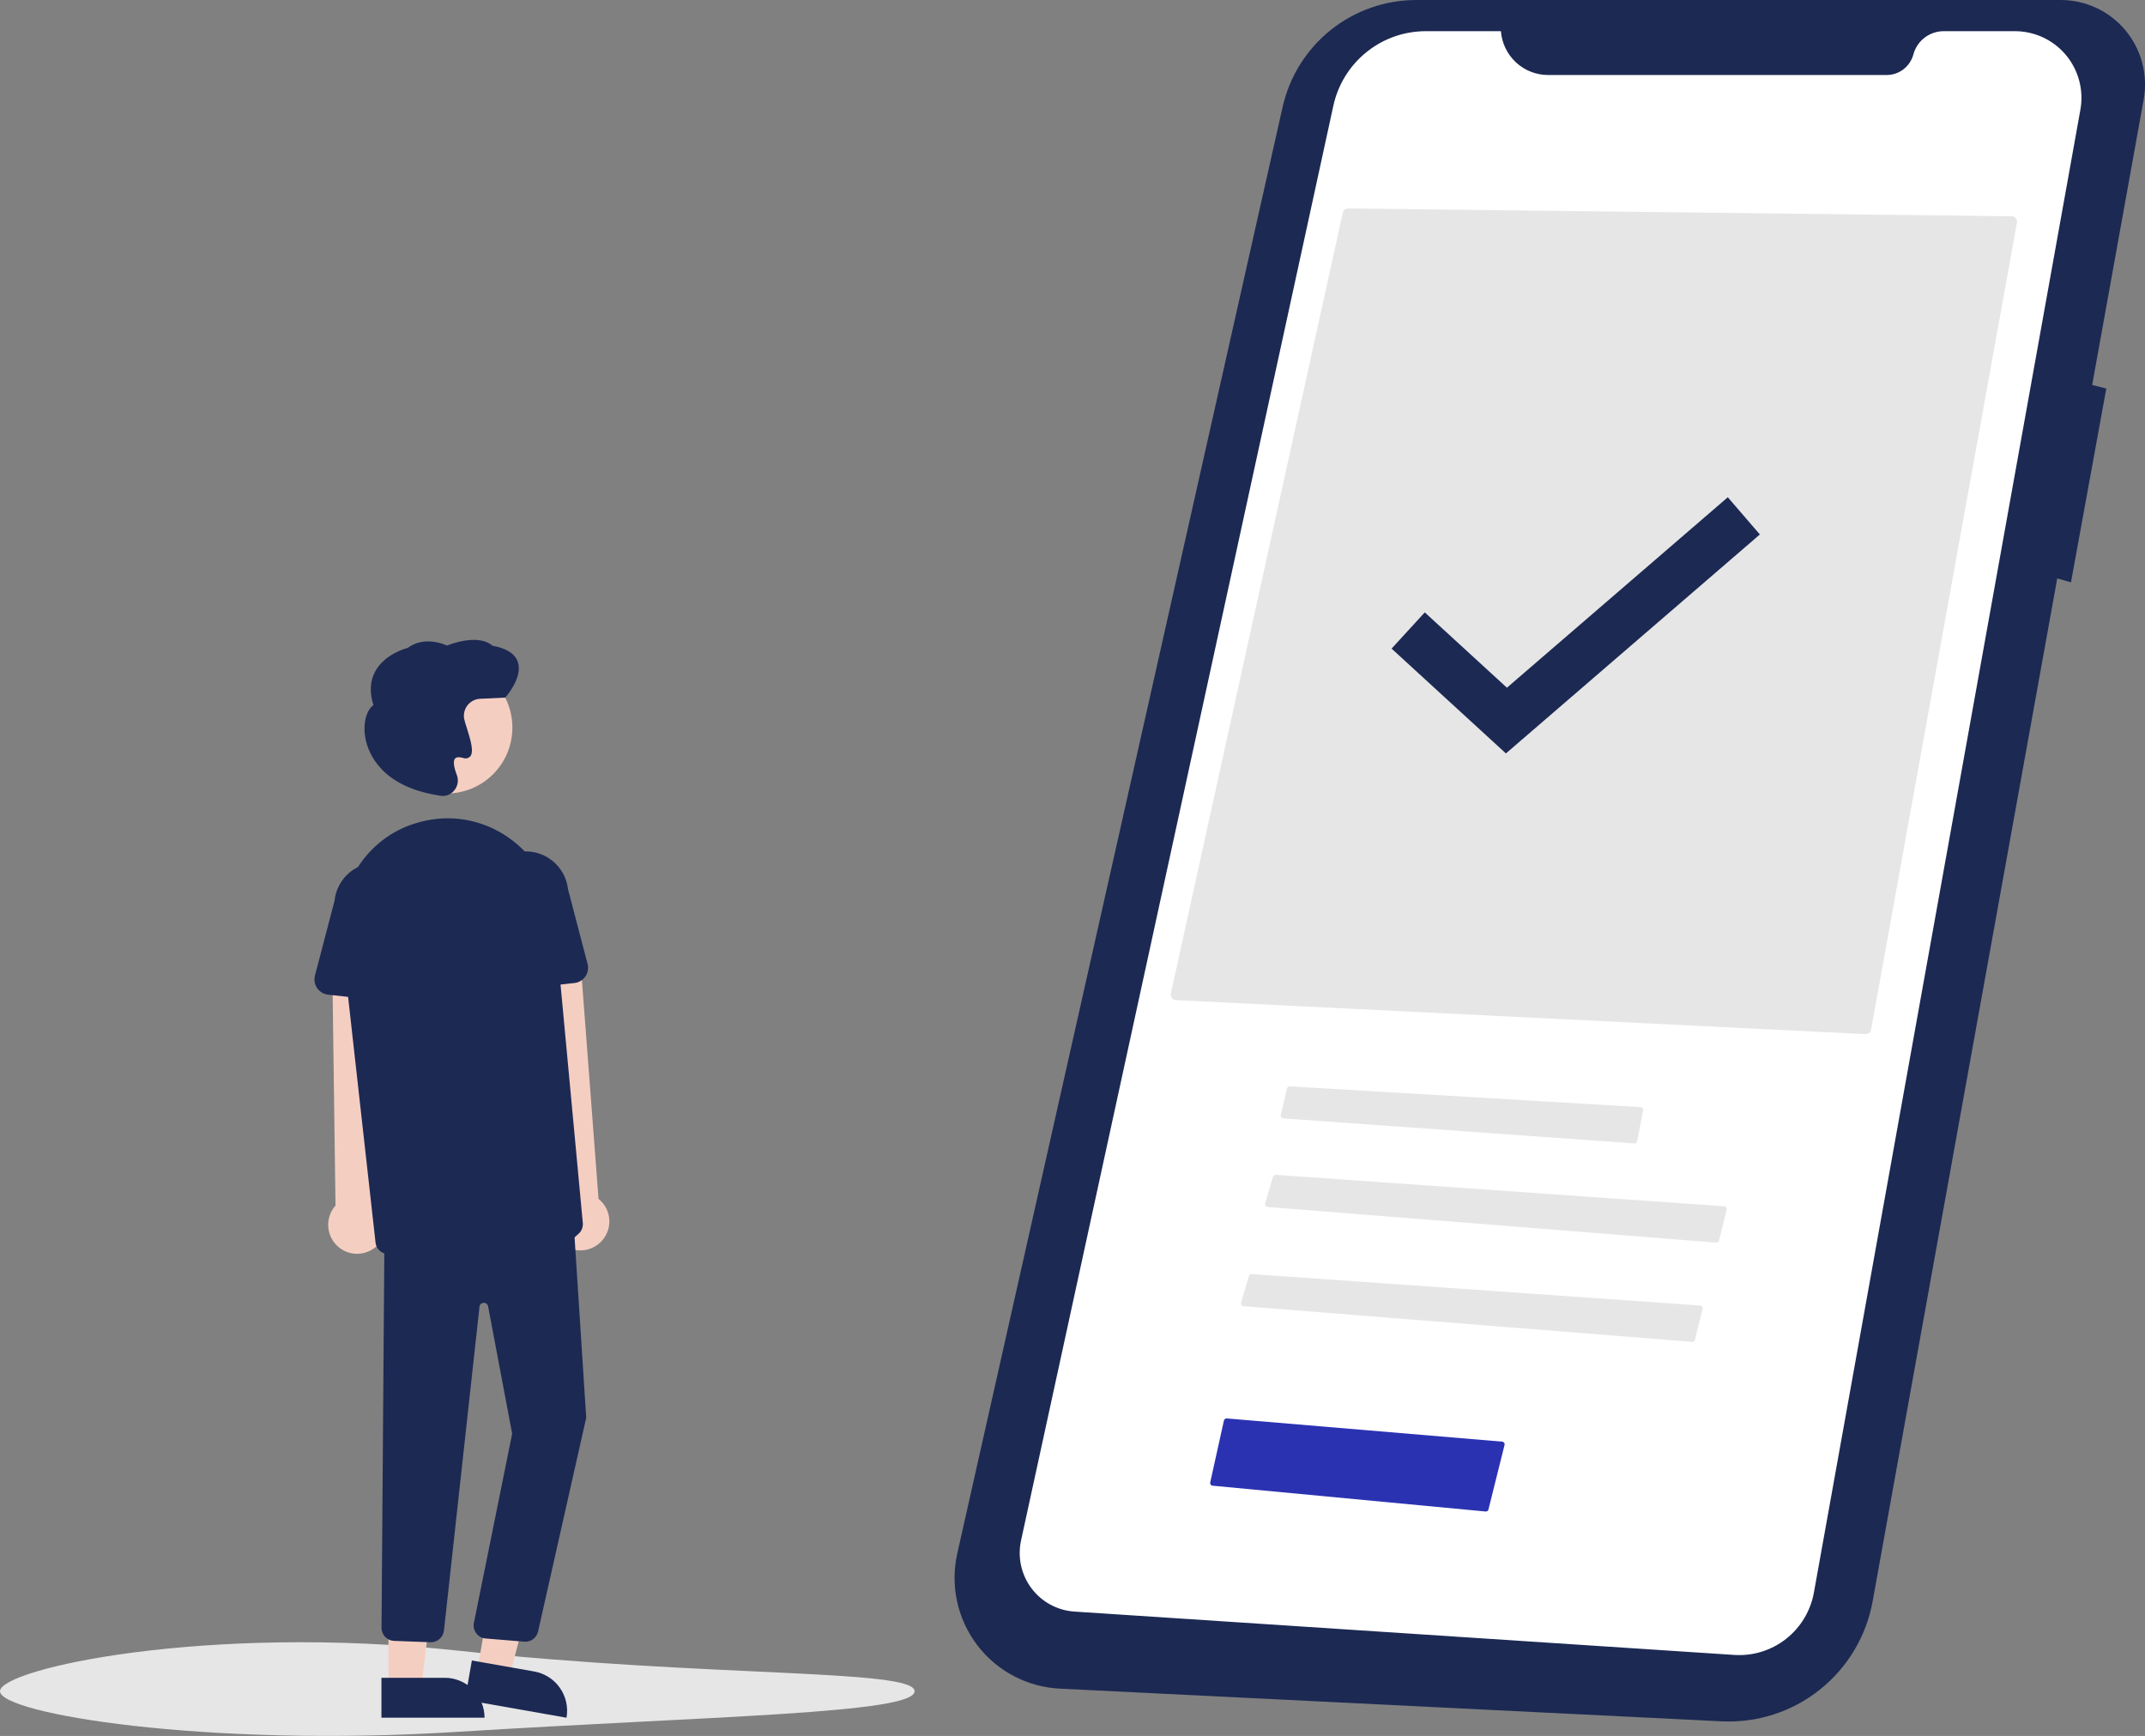 <svg width="131" height="106" viewBox="0 0 131 106" fill="none" xmlns="http://www.w3.org/2000/svg">
<rect x="0" y="0" width="131" height="106" fill="#808080" stroke="none"/>
<g clip-path="url(#clip0_1491_5731)">
<path d="M36.62 75.904C36.812 75.734 36.966 75.523 37.068 75.288C37.171 75.052 37.221 74.797 37.215 74.539C37.209 74.282 37.146 74.03 37.032 73.799C36.917 73.569 36.754 73.367 36.553 73.206L35.398 58L32 58.767L33.994 73.575C33.747 73.931 33.64 74.365 33.691 74.795C33.743 75.225 33.95 75.622 34.274 75.909C34.598 76.196 35.015 76.354 35.447 76.353C35.88 76.352 36.297 76.192 36.619 75.904H36.62Z" fill="#F5CEC2"/>
<path d="M125.81 0.001H86.487C84.59 0.001 82.748 0.648 81.266 1.835C79.784 3.023 78.749 4.681 78.332 6.536L58.463 94.861C58.246 95.824 58.243 96.823 58.452 97.788C58.661 98.754 59.079 99.661 59.675 100.447C60.271 101.233 61.032 101.88 61.904 102.34C62.776 102.8 63.737 103.064 64.722 103.113L105.146 105.109C107.311 105.216 109.44 104.53 111.137 103.179C112.834 101.828 113.983 99.904 114.369 97.767L125.64 35.32L126.479 35.56L128.636 23.724L127.773 23.508L130.919 6.077C131.054 5.33 131.023 4.563 130.828 3.83C130.633 3.096 130.279 2.415 129.791 1.835C129.303 1.255 128.694 0.789 128.006 0.472C127.318 0.155 126.569 -0.006 125.812 0L125.81 0.001Z" fill="#1C2953"/>
<path d="M91.664 1.904H87.074C85.756 1.904 84.477 2.356 83.451 3.185C82.424 4.013 81.711 5.169 81.43 6.46L62.358 94.064C62.248 94.569 62.248 95.091 62.358 95.595C62.468 96.099 62.685 96.574 62.995 96.987C63.305 97.399 63.7 97.74 64.153 97.985C64.606 98.23 65.107 98.375 65.621 98.408L105.915 101.055C107.051 101.13 108.176 100.782 109.073 100.079C109.971 99.376 110.578 98.366 110.78 97.243L127.055 6.695C127.16 6.109 127.136 5.507 126.983 4.931C126.831 4.356 126.555 3.821 126.174 3.364C125.793 2.907 125.316 2.539 124.778 2.287C124.24 2.035 123.653 1.904 123.058 1.904H118.704C118.283 1.904 117.873 2.044 117.539 2.3C117.204 2.557 116.963 2.918 116.854 3.325C116.757 3.686 116.544 4.004 116.249 4.231C115.953 4.458 115.592 4.58 115.219 4.58H94.548C93.819 4.58 93.117 4.305 92.583 3.809C92.048 3.312 91.72 2.632 91.664 1.904Z" fill="white"/>
<path d="M113.938 63.148C114.016 63.15 114.093 63.125 114.154 63.076C114.215 63.026 114.256 62.957 114.27 62.88L123.181 13.593C123.189 13.546 123.188 13.498 123.176 13.452C123.164 13.406 123.143 13.363 123.113 13.326C123.083 13.289 123.046 13.259 123.003 13.239C122.961 13.218 122.915 13.207 122.868 13.207L82.328 12.727H82.324C82.25 12.727 82.179 12.753 82.122 12.799C82.065 12.846 82.025 12.91 82.009 12.982L71.505 60.669C71.495 60.715 71.495 60.764 71.504 60.81C71.515 60.857 71.534 60.901 71.563 60.939C71.591 60.977 71.627 61.008 71.669 61.03C71.711 61.052 71.757 61.065 71.804 61.068L113.938 63.148Z" fill="#E6E6E6"/>
<path d="M86 38.5L92 44L106.5 31.5" stroke="#1C2953" stroke-width="3"/>
<path d="M78.758 66.334C78.721 66.334 78.685 66.347 78.656 66.37C78.627 66.392 78.607 66.425 78.599 66.461L78.219 68.091C78.214 68.114 78.213 68.138 78.218 68.161C78.223 68.185 78.233 68.207 78.247 68.225C78.26 68.245 78.278 68.26 78.299 68.272C78.32 68.283 78.343 68.29 78.366 68.292L99.813 69.82C99.853 69.822 99.892 69.81 99.924 69.786C99.955 69.761 99.977 69.727 99.985 69.687L100.35 67.801C100.355 67.778 100.354 67.754 100.349 67.732C100.343 67.709 100.333 67.688 100.319 67.669C100.304 67.651 100.286 67.636 100.266 67.625C100.245 67.614 100.223 67.608 100.199 67.606L78.768 66.334L78.758 66.334Z" fill="#E6E6E6"/>
<path d="M104.814 75.877C104.853 75.88 104.891 75.869 104.923 75.846C104.954 75.824 104.976 75.79 104.986 75.753L105.45 73.862C105.456 73.839 105.457 73.815 105.452 73.791C105.448 73.768 105.438 73.746 105.424 73.727C105.41 73.707 105.392 73.691 105.371 73.68C105.35 73.668 105.327 73.661 105.303 73.659L77.915 71.74C77.877 71.737 77.84 71.747 77.81 71.768C77.779 71.789 77.757 71.821 77.746 71.856L77.263 73.49C77.257 73.514 77.255 73.538 77.259 73.562C77.263 73.586 77.272 73.609 77.285 73.629C77.299 73.649 77.317 73.666 77.338 73.678C77.359 73.691 77.383 73.698 77.407 73.7L104.814 75.877Z" fill="#E6E6E6"/>
<path d="M103.343 81.936C103.382 81.939 103.42 81.929 103.452 81.906C103.483 81.883 103.506 81.85 103.515 81.812L103.98 79.922C103.986 79.898 103.986 79.874 103.982 79.851C103.977 79.828 103.967 79.805 103.953 79.786C103.939 79.767 103.921 79.751 103.9 79.739C103.88 79.728 103.856 79.721 103.833 79.719L76.444 77.799C76.407 77.796 76.37 77.806 76.339 77.828C76.308 77.849 76.286 77.88 76.276 77.916L75.793 79.55C75.786 79.573 75.784 79.598 75.788 79.622C75.792 79.646 75.801 79.669 75.815 79.689C75.829 79.709 75.847 79.726 75.868 79.738C75.889 79.75 75.912 79.758 75.936 79.76L103.343 81.936Z" fill="#E6E6E6"/>
<path d="M55.856 103.271C55.856 104.642 43.337 104.788 27.928 105.753C12.533 106.717 0 104.642 0 103.271C0 101.9 12.592 99.142 27.928 100.789C43.337 102.444 55.856 101.9 55.856 103.271Z" fill="#E6E6E6"/>
<path d="M90.729 92.297C90.768 92.301 90.807 92.291 90.839 92.268C90.871 92.246 90.894 92.212 90.903 92.174L91.886 88.234C91.892 88.212 91.892 88.188 91.888 88.164C91.883 88.141 91.874 88.119 91.86 88.099C91.847 88.08 91.829 88.064 91.808 88.052C91.787 88.04 91.765 88.033 91.741 88.031L74.922 86.614C74.882 86.611 74.843 86.622 74.812 86.646C74.78 86.669 74.757 86.703 74.748 86.741L73.91 90.522C73.905 90.545 73.905 90.568 73.91 90.591C73.914 90.614 73.924 90.635 73.938 90.654C73.951 90.673 73.969 90.688 73.989 90.7C74.009 90.711 74.031 90.719 74.055 90.721L90.729 92.297Z" fill="url(#paint0_linear_1491_5731)"/>
<path d="M22.816 76.245C23.028 76.099 23.205 75.909 23.336 75.687C23.466 75.466 23.547 75.218 23.571 74.962C23.596 74.706 23.564 74.447 23.478 74.205C23.393 73.962 23.255 73.742 23.075 73.558L23.756 58.323L20.288 58.713L20.49 73.615C20.203 73.939 20.043 74.357 20.043 74.79C20.043 75.223 20.201 75.642 20.488 75.966C20.774 76.29 21.17 76.497 21.599 76.549C22.028 76.6 22.462 76.491 22.816 76.244L22.816 76.245Z" fill="#F5CEC2"/>
<path d="M29.142 102.034L31.115 102.382L33.065 94.919L30.48 94.406L29.142 102.034Z" fill="#F5CEC2"/>
<path d="M34.599 104.889L28.397 103.796L28.818 101.394L32.624 102.065C33.259 102.177 33.824 102.537 34.195 103.067C34.565 103.596 34.71 104.252 34.599 104.889L34.599 104.889Z" fill="#1C2953"/>
<path d="M23.725 103.024H25.729L26.682 95.279H23.725L23.725 103.024Z" fill="#F5CEC2"/>
<path d="M29.592 104.889L23.295 104.889L23.295 102.451L27.159 102.451C27.804 102.45 28.423 102.707 28.879 103.165C29.335 103.622 29.592 104.242 29.592 104.889Z" fill="#1C2953"/>
<path d="M32.084 100.248C32.052 100.248 32.021 100.247 31.99 100.243L29.632 100.048C29.524 100.036 29.421 100.001 29.327 99.947C29.233 99.893 29.152 99.821 29.087 99.734C29.022 99.647 28.975 99.548 28.95 99.443C28.924 99.338 28.92 99.228 28.938 99.121L31.279 87.545L29.809 79.769C29.797 79.706 29.762 79.649 29.712 79.61C29.661 79.57 29.598 79.55 29.534 79.553C29.47 79.556 29.409 79.582 29.363 79.627C29.317 79.672 29.288 79.731 29.283 79.796L27.115 99.553C27.095 99.761 26.995 99.953 26.836 100.088C26.677 100.224 26.472 100.292 26.264 100.279L24.042 100.196C23.847 100.183 23.665 100.098 23.528 99.958C23.391 99.818 23.311 99.633 23.301 99.438L23.478 75.563L34.997 74.12L35.802 86.575L35.798 86.588L32.858 99.638C32.816 99.812 32.717 99.966 32.576 100.077C32.436 100.188 32.262 100.248 32.084 100.248Z" fill="#1C2953"/>
<path d="M27.278 48.452C29.494 48.452 31.292 46.651 31.292 44.429C31.292 42.207 29.494 40.406 27.278 40.406C25.061 40.406 23.264 42.207 23.264 44.429C23.264 46.651 25.061 48.452 27.278 48.452Z" fill="#F5CEC2"/>
<path fill-rule="evenodd" clip-rule="evenodd" d="M31.059 77.38C30.431 77.384 29.815 77.207 29.285 76.871C27.34 75.653 25.132 76.137 23.988 76.534C23.875 76.574 23.754 76.588 23.634 76.574C23.515 76.561 23.4 76.52 23.298 76.456C23.198 76.392 23.113 76.307 23.05 76.207C22.987 76.106 22.948 75.992 22.935 75.874L21.259 60.872L20.037 60.737C19.904 60.722 19.775 60.679 19.66 60.61C19.545 60.541 19.446 60.448 19.369 60.337C19.293 60.226 19.242 60.1 19.219 59.967C19.196 59.835 19.202 59.699 19.236 59.569L20.43 55.008C20.465 54.666 20.567 54.334 20.731 54.033C20.895 53.731 21.117 53.464 21.384 53.249C21.532 53.129 21.692 53.027 21.862 52.943C22.653 51.711 23.852 50.752 25.312 50.293C25.422 50.258 25.535 50.225 25.648 50.195C26.56 49.947 27.515 49.902 28.446 50.064C29.377 50.226 30.261 50.591 31.037 51.132C31.401 51.384 31.737 51.671 32.041 51.989C32.307 51.982 32.573 52.016 32.829 52.09C33.156 52.184 33.462 52.342 33.728 52.555C33.995 52.768 34.217 53.032 34.382 53.33C34.547 53.629 34.651 53.958 34.69 54.297L35.884 58.858C35.918 58.988 35.923 59.124 35.9 59.257C35.877 59.389 35.826 59.515 35.75 59.626C35.674 59.737 35.575 59.83 35.459 59.899C35.344 59.968 35.215 60.012 35.082 60.026L34.233 60.12L35.593 74.675C35.605 74.796 35.588 74.918 35.545 75.032C35.502 75.146 35.433 75.248 35.343 75.331C34.729 75.9 32.948 77.38 31.059 77.38Z" fill="#1C2953"/>
<path d="M27.039 48.602C26.967 48.602 26.896 48.594 26.826 48.578L26.806 48.573C23.277 48.032 22.497 45.983 22.326 45.127C22.148 44.242 22.35 43.387 22.806 43.055C22.557 42.268 22.597 41.571 22.925 40.981C23.497 39.952 24.736 39.605 24.902 39.562C25.892 38.83 27.077 39.318 27.293 39.417C29.208 38.707 29.94 39.298 30.072 39.43C30.928 39.584 31.45 39.916 31.623 40.416C31.948 41.354 30.92 42.522 30.876 42.571L30.853 42.597L29.32 42.67C29.174 42.677 29.032 42.715 28.902 42.78C28.772 42.846 28.657 42.938 28.565 43.051C28.473 43.164 28.405 43.295 28.367 43.436C28.329 43.577 28.32 43.724 28.342 43.868C28.384 44.054 28.436 44.238 28.499 44.418C28.761 45.238 28.957 45.938 28.704 46.205C28.647 46.256 28.576 46.291 28.5 46.304C28.424 46.317 28.346 46.308 28.275 46.279C28.035 46.215 27.873 46.228 27.792 46.319C27.666 46.46 27.704 46.816 27.9 47.322C27.961 47.483 27.978 47.656 27.948 47.825C27.918 47.994 27.842 48.151 27.729 48.28C27.644 48.381 27.538 48.462 27.419 48.517C27.3 48.573 27.17 48.602 27.038 48.602H27.039Z" fill="#1C2953"/>
</g>
<defs>
<linearGradient id="paint0_linear_1491_5731" x1="73.906" y1="89.456" x2="91.891" y2="89.456" gradientUnits="userSpaceOnUse">
<stop offset="1" stop-color="#2B32B2"/>
</linearGradient>
<clipPath id="clip0_1491_5731">
<rect width="131" height="106" fill="white"/>
</clipPath>
</defs>
</svg>
